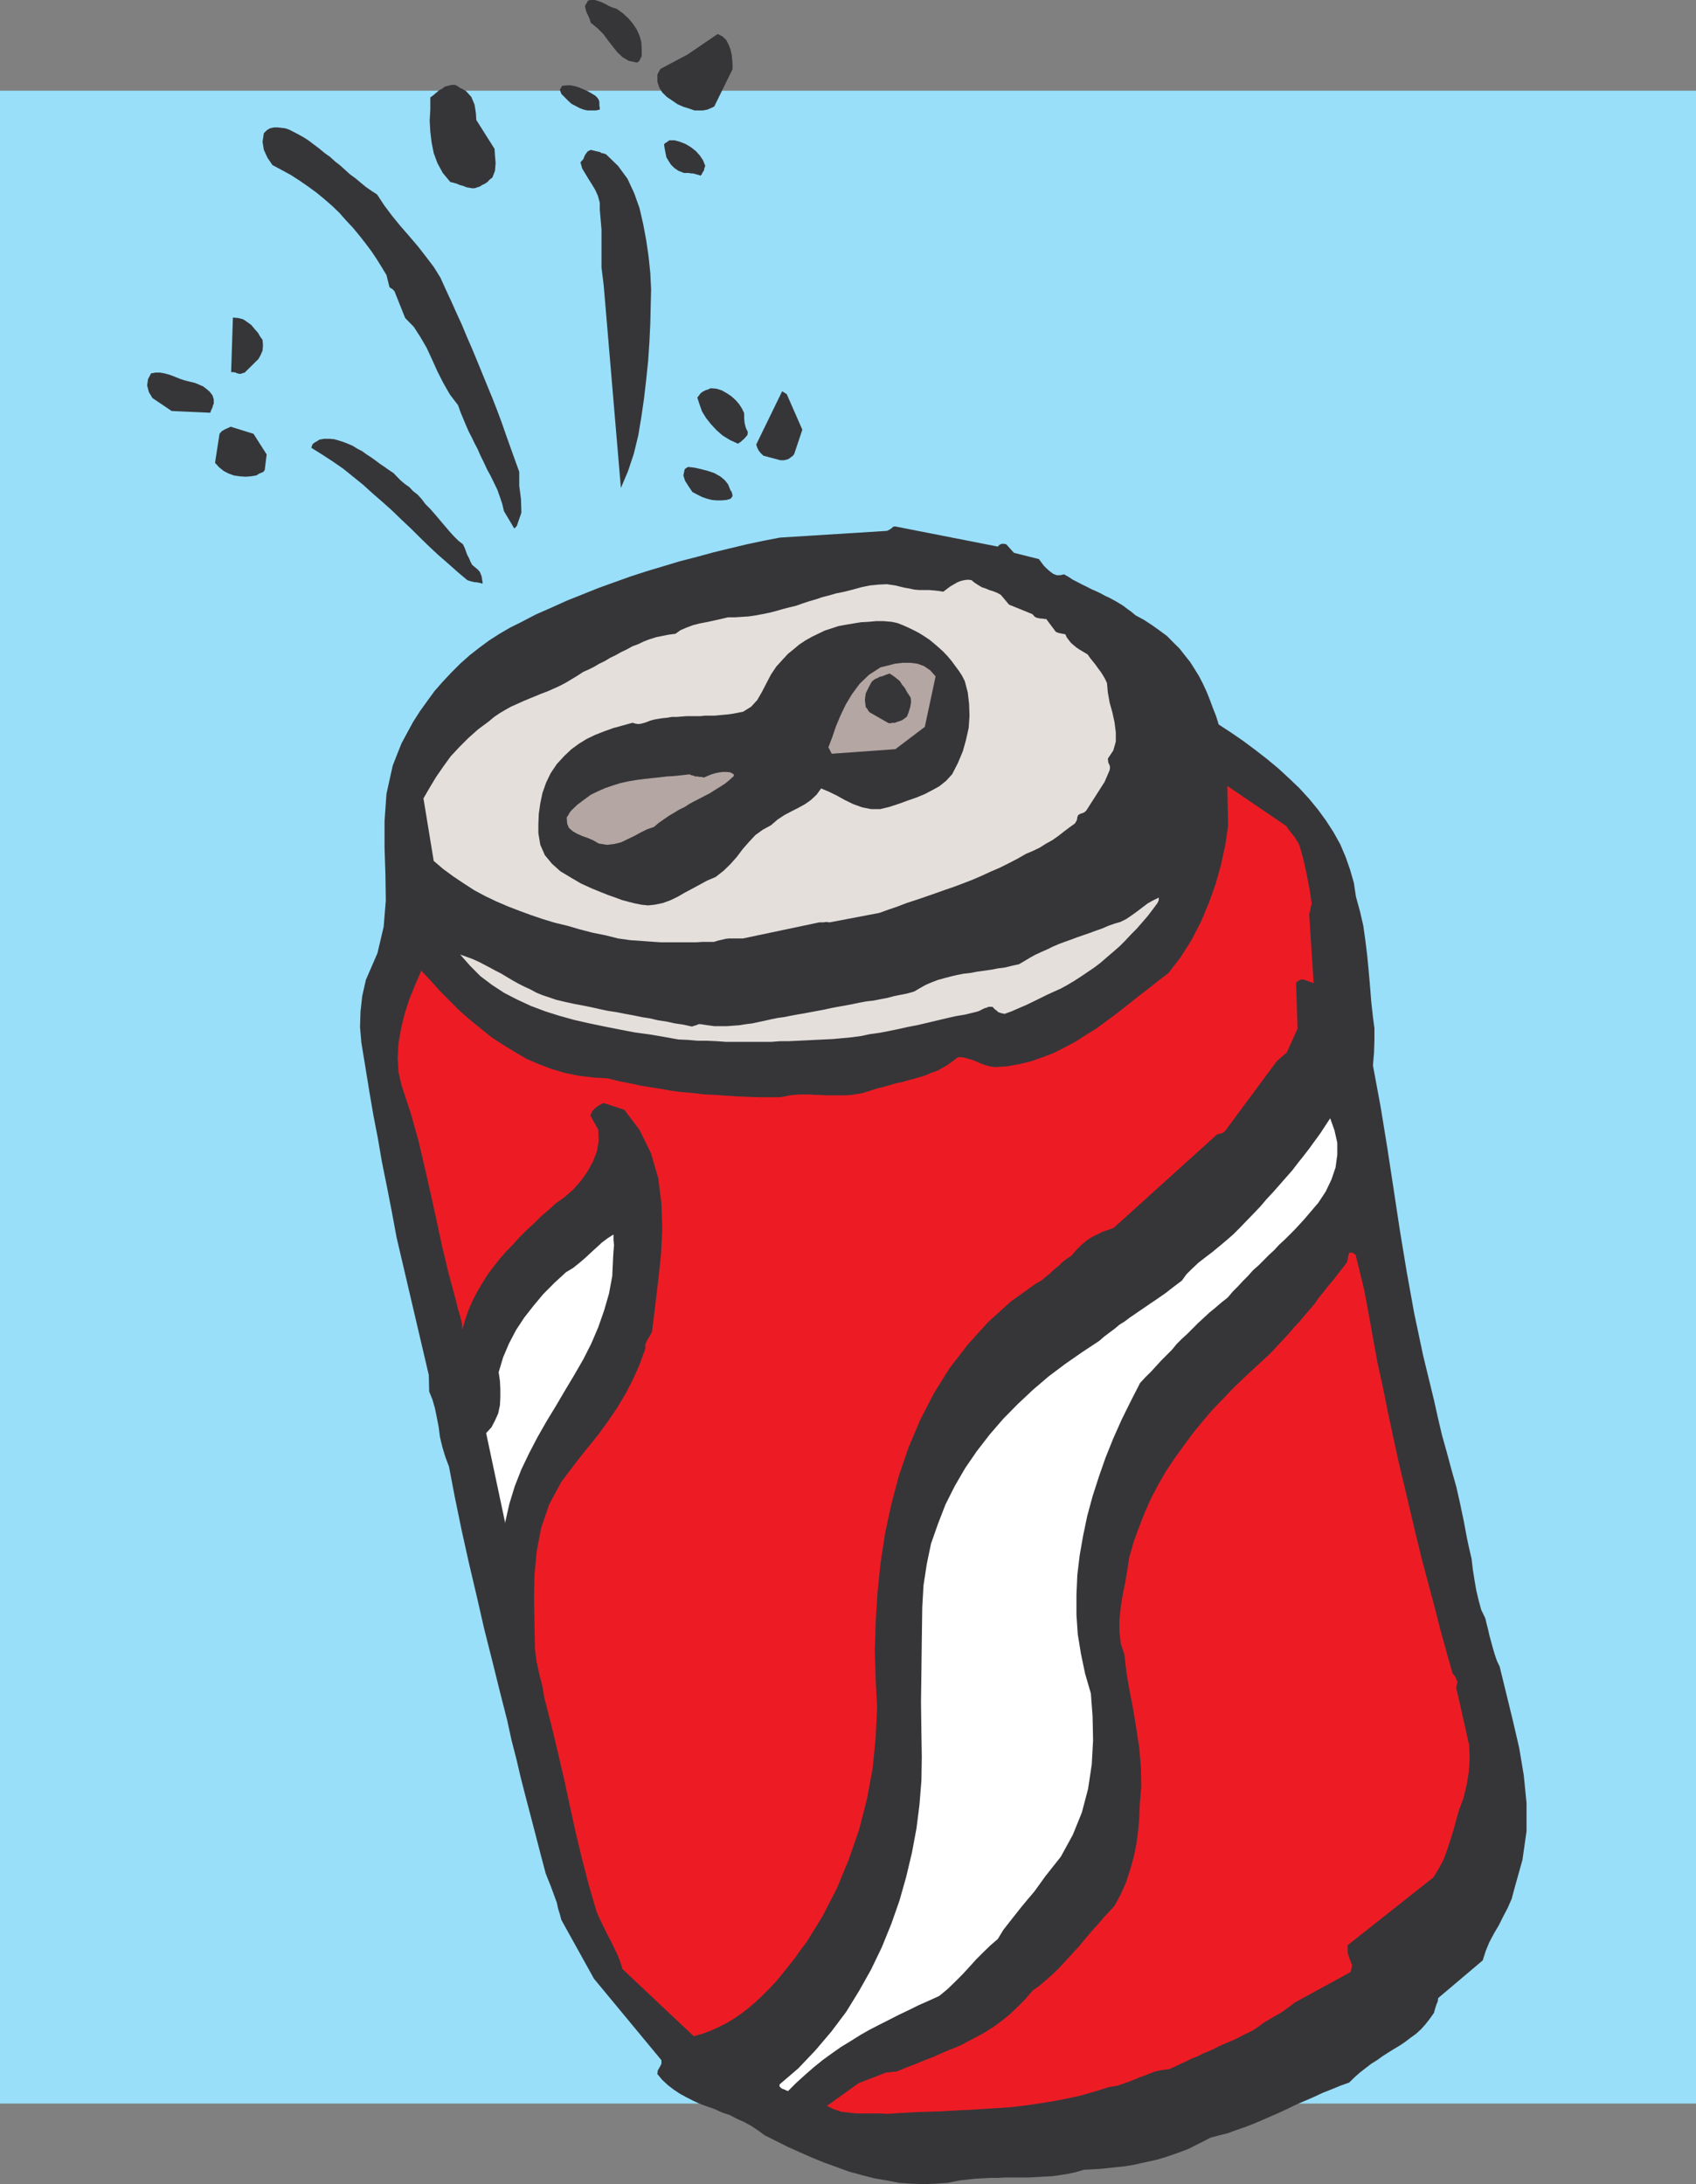 <svg xmlns="http://www.w3.org/2000/svg" width="114.855" height="147.898"><rect width="100%" height="100%" fill="#808080" stroke="none"/><path fill="#99dff9" d="M114.855 142.441H0V6.141h114.855v136.3"/><path fill="#363639" d="m100.41 132.75.203-.637.246-.597.309-.582.336-.57.289-.579.305-.582.277-.629.176-.668.55-1.96.278-1.95v-1.906l-.188-1.88-.308-1.847-.422-1.816-.45-1.848-.452-1.847-.188-.395-.144-.422-.133-.45-.114-.42-.12-.438-.087-.395-.101-.39-.086-.364-.277-.57-.172-.637-.16-.672-.121-.699-.114-.723-.086-.73-.16-.684-.144-.668-.22-1.18-.25-1.19-.26-1.15-.333-1.179-.308-1.148-.332-1.184-.278-1.187-.262-1.18-.73-2.996-.61-2.883-.511-2.836-.461-2.793-.422-2.781-.422-2.762-.453-2.781-.523-2.817.074-.878.027-.856v-.785l-.101-.758-.118-1.09-.085-1.062-.09-1.031-.098-1.02-.121-.977-.14-1-.22-.96-.277-1.004-.144-.95-.25-.87-.305-.876-.363-.855-.453-.813-.508-.789-.551-.754-.598-.73-.668-.727-.699-.668-.726-.668-.758-.629-.785-.609-.817-.61-.828-.57-.844-.55-.175-.567-.22-.554-.198-.54-.22-.55-.25-.54-.26-.507-.306-.496-.304-.48-.364-.454-.363-.465-.426-.418-.418-.425-.496-.364-.507-.363-.555-.363-.567-.305-.277-.234-.305-.22-.261-.198-.309-.192-.305-.176-.3-.16-.309-.144-.289-.16-.305-.145-.34-.148-.3-.157-.309-.148-.305-.16-.336-.172-.289-.191-.304-.172-.25.058h-.246l-.235-.09-.219-.16-.199-.176-.219-.214-.175-.235-.16-.215-1.692-.425-.52-.579-.144-.03h-.16l-.145.058-.12.129-6.966-1.367-.132.027-.086.09-.149.101-.183.086-7.235.453-1.12.215-1.118.238-1.148.274-1.137.277-1.117.305-1.125.289-1.117.336-1.122.336-1.12.363-1.09.39-1.094.395-1.09.438-1.047.418-1.062.48-1.032.453-1.004.524-.73.363-.727.422-.699.45-.652.48-.668.523-.64.57-.614.614-.567.605-.554.629-.508.7-.48.667-.465.727-.395.726-.39.727-.305.762-.293.754-.422 1.906-.129 1.847v1.817l.059 1.793.027 1.758-.145 1.777-.421 1.789-.786 1.816-.246 1.094-.117 1.063-.031 1.031.09 1.062.273 1.657.266 1.644.273 1.598.305 1.574.277 1.613.336 1.66.332 1.7.324 1.746 2.18 9.312.027 1.118.22.539.175.613.129.64.121.626.086.667.16.668.203.672.246.653.395 2.066.449 2.184.496 2.238.535 2.273.512 2.239.55 2.18.512 2.066.493 1.937.293 1.34.332 1.29.308 1.312.332 1.293.336 1.28.336 1.294.332 1.281.336 1.27.176.449.16.394.145.391.144.395.133.359.086.41.117.367.102.39 2.21 3.985 4.567 5.516v.246l-.113.219-.133.23-.027.246.332.395.39.363.399.305.418.277.437.235.48.246.454.207.52.187.484.172.476.219.528.176.476.25.48.214.481.262.465.309.45.332.788.39.785.395.813.363.832.367.816.332.844.305.84.305.86.234.843.219.848.144.824.16.844.06.816.03.816-.03.813-.06.797-.16.539-.058.512-.059.523-.027.54-.031h.523l.507-.028h1.575l.52-.027.51-.031.552-.028.511-.074.551-.086.54-.117.538-.16.551-.027.539-.032.586-.058.535-.059.555-.058.539-.086.578-.13.54-.116.523-.117.539-.16.523-.176.54-.192.523-.199.48-.246.508-.25.496-.262.598-.16.582-.145.593-.218.586-.203.578-.22.567-.245.61-.266.57-.246.582-.273.57-.278.61-.261.577-.25.598-.278.582-.23.598-.246.609-.22.367-.362.364-.32.359-.278.394-.305.395-.246.363-.262.39-.25.395-.246.395-.234.363-.246.363-.277.364-.262.336-.305.304-.336.305-.39.277-.391.086-.309.09-.277.086-.203.027-.219 3.012-2.547"/><path fill="#ed1c24" d="m97.078 127.121.367-.61.317-.597.246-.668.219-.672.207-.668.187-.699.203-.695.278-.73.218-.903.145-.871.058-.89-.027-.93-.816-3.637-.059-.16v-.145l.031-.144.055-.215-.055-.121-.058-.13-.075-.148-.144-.16-.422-1.48-.422-1.543-.394-1.543-.422-1.57-.434-1.645-.394-1.602-.39-1.656-.395-1.676-.395-1.656-.363-1.672-.364-1.703-.332-1.66-.367-1.672-.304-1.66-.293-1.64-.305-1.63-.578-2.36-.117-.07-.09-.062h-.219l-.055.16-.03.121-.028.188-.059.203-.304.395-.31.39-.304.395-.332.39-.304.391-.325.398-.3.434-.34.39-.664.79-.368.394-.332.39-.363.395-.367.391-.363.395-.364.363-.789.726-.781.727-.758.726-1.453 1.516-.668.785-.672.828-.597.813-.61.844-.566.843-.528.918-.476.903-.422.945-.39.992-.368 1.004-.304 1.063-.133.843-.145.883-.176.844-.128.816-.09.86v.785l.09.816.246.754.144 1.238.219 1.278.246 1.27.207 1.277.191 1.265.114 1.309.027 1.293-.113 1.312-.028.844-.074.844-.117.887-.176.875-.246.87-.277.86-.363.813-.422.785-.364.394-.367.39-.332.4-.332.359-.34.394-.332.395-.32.39-.336.364-.332.363-.336.363-.336.367-.332.332-.367.332-.36.31-.363.304-.394.277-.512.598-.52.52-.511.484-.551.449-.54.394-.554.36-.566.308-.578.305-.57.305-.583.234-.597.246-.61.278-.613.234-.598.246-.636.246-.641.262-.176.031h-.16l-.176.043h-.218l-1.875.727-2.153 1.543.492.23.48.16.513.059.523.058h1.57l.512.028.941-.059.934-.055.945-.03.903-.028.945-.059.945-.043.903-.058.945-.059.902-.059.946-.113.933-.133.942-.148.964-.188.942-.203.965-.277.972-.305.551-.086.512-.175.508-.188.523-.219.48-.175.481-.188.492-.117.512-.059.395-.172.39-.191.39-.176.368-.187.39-.145.364-.191.363-.145.363-.16.336-.176.364-.16.672-.289.332-.16.335-.176.336-.16.29-.145.406-.277.367-.273.36-.207.366-.22.364-.198.32-.223.332-.246.305-.234 3.785-2.067.102-.449-.16-.422-.145-.422v-.523l5.816-4.598"/><path fill="#fff" d="m70.777 127.066 1.063-1.34.812-1.484.614-1.515.421-1.602.247-1.64.09-1.63-.032-1.617-.117-1.566-.39-1.344-.278-1.32-.219-1.34-.09-1.32v-1.344l.06-1.367.16-1.325.234-1.335.277-1.325.363-1.34.422-1.308.453-1.297.524-1.305.566-1.27.61-1.234.64-1.25.363-.394.368-.363.359-.391.336-.367.726-.727.32-.39.364-.364.367-.336.363-.363.36-.363.367-.336.39-.363.407-.332.426-.368.422-.332.336-.398.359-.36.336-.363.363-.367.32-.36.364-.32.363-.363.336-.34.363-.332.332-.363.367-.336.336-.332.36-.363.34-.367.332-.364.332-.39.597-.7.496-.753.391-.817.277-.816.118-.86v-.812l-.192-.844-.289-.816-.336.511-.332.508-.363.496-.367.508-.391.508-.395.496-.39.508-.438.496-.843.96-.45.481-.421.496-.454.477-.464.48-.48.497-.45.449-.453.394-.465.39-.48.395-.477.364-.469.363-.422.395-.394.39-.305.426-.363.273-.364.278-.347.273-.336.235-.363.25-.368.246-.332.23-.363.246-.363.25-.336.23-.332.25-.367.231-.332.277-.332.247-.368.277-.336.293-1.148.758-1.148.797-1.122.843-1.062.907-1.031.968-.989 1.004-.918 1.063-.87 1.125-.786 1.144-.703 1.207-.637 1.266-.507 1.312-.47 1.336-.288 1.383-.219 1.426-.086 1.484-.031 2.211-.027 2.125-.028 2.094.028 2.14.027 1.587-.027 1.597-.133 1.649-.203 1.597-.305 1.63-.39 1.644-.454 1.601-.55 1.57-.645 1.587-.727 1.511-.816 1.453-.871 1.414-1.004 1.336-1.09 1.282-1.148 1.207-1.27 1.09v.144l.149.133.218.086.203.09.582-.582.598-.54.582-.507.61-.493.628-.453.606-.425.644-.391.625-.395.637-.363.645-.332.664-.336.656-.336.7-.332.667-.332.7-.308.699-.32.566-.466.523-.507.481-.48.48-.524.465-.512.48-.48.481-.465.492-.422.368-.61.421-.539.422-.535.418-.527.426-.512.418-.492.367-.508.364-.508"/><path fill="#ed1c24" d="m54.613 131.516 1.09-1.762.965-1.875.812-1.965.696-2.008.527-2.05.39-2.094.208-2.098.097-2.05-.097-1.876-.059-1.949.059-1.965.125-1.992.207-2.008.304-1.992.426-1.98.52-1.961.656-1.91.785-1.848.918-1.785 1.063-1.703 1.234-1.602 1.371-1.516 1.54-1.394 1.73-1.238.336-.184.289-.234.304-.25.282-.274.304-.234.274-.278.293-.218.304-.203.332-.391.34-.336.364-.305.332-.218.363-.176.363-.188.363-.117.395-.144 6.84-6.184.125-.117.18-.07.187-.032.203-.144 3.524-4.758.664-.57.73-1.614-.101-3.113.101-.098.117-.058.117-.063h.16l.696.246-.305-4.695.059-.145.027-.19.031-.145.059-.188-.148-.992-.188-.973-.203-.945-.274-.992-.093-.219-.125-.2-.121-.19-.114-.145-.132-.16-.114-.149-.117-.16-.09-.144-4-2.72.059 2.692-.192 1.297-.289 1.336-.363 1.309-.465 1.296-.539 1.282-.64 1.234-.727 1.149-.812 1.062-.704.54-.695.55-.7.539-.698.555-.684.539-.7.52-.694.51-.727.454-.73.465-.727.39-.727.364-.754.289-.789.277-.785.192-.832.144-.84.059-.336-.059-.332-.09-.308-.113-.29-.133-.308-.113-.305-.09-.304-.074h-.305l-.367.277-.332.246-.363.207-.348.192-.41.14-.363.16-.782.235-.398.102-.39.117-.423.086-.453.132-.418.118-.465.113-.484.16-.48.149-.364.058-.36.059-.366.027h-1.426l-.332-.027h-.363l-.336-.031h-.7l-.332.03-.324.028-.332.074-.336.055h-1.453l-.726-.027-.73-.028-.724-.046-.73-.055-.727-.031-.73-.086-.727-.063-.726-.086-.727-.132-.73-.114-.727-.117-.722-.16-.758-.145-.73-.187-1.005-.059-.957-.117-.945-.191-.875-.258-.887-.336-.843-.363-.786-.465-.789-.48-.785-.512-.722-.582-.731-.594-.7-.61-1.335-1.343-.625-.696-.64-.683-.395.902-.395.973-.332 1.02-.246 1.003-.176 1.031-.058.977.058.961.203.887.61 1.847.512 1.805.421 1.79.407 1.788.394 1.79.39 1.82.45 1.875.512 1.906.133.55.144.481.113.453.032.45.187-.653.219-.645.262-.609.304-.598.336-.578.363-.586.395-.539.422-.535.453-.523.465-.48.476-.524.48-.48.497-.454.48-.48.508-.434.496-.449.598-.426.578-.508.512-.582.449-.636.363-.66.278-.723.113-.7-.027-.73-.536-.973.06-.144.054-.133.105-.113.114-.117.144-.102.133-.09.144-.09.149-.054 1.394.453 1.032 1.363.785 1.602.484 1.675.215 1.688.059 1.7-.086 1.76-.188 1.747-.207 1.758-.219 1.762-.171.304-.16.262-.118.277v.278l-.394 1.09-.45 1.003-.496.961-.562.946-.613.902-.645.887-.68.843-.699.875-1.148 1.512-.828 1.54-.54 1.585-.304 1.602-.149 1.601-.027 1.645.027 1.66.032 1.7.117.87.187.86.203.785.118.73.496 1.934.449 1.875.422 1.82.39 1.817.395 1.793.422 1.757.465 1.778.511 1.758.246.554.235.48.246.508.246.465.234.48.22.454.171.445.16.5 4.817 4.54.566-.15.582-.218.54-.246.526-.262.504-.304.528-.364.476-.367.485-.418.464-.437.45-.453.449-.477.422-.512.422-.523.425-.54.391-.55.406-.54"/><path fill="#e5dfdc" d="m78.383 61.148.058-.117.032-.09v-.16l-.391.192-.363.203-.367.277-.364.277-.363.262-.363.246-.391.192-.394.113-.422.148-.422.184-.426.148-.434.16-.843.29-.422.16-.422.148-.422.16-.395.172-.39.192-.395.172-.406.19-.363.204-.363.219-.348.203-.465.101-.48.118-.454.058-.449.086-.496.074-.453.059-.45.086-.495.058-.45.086-.421.102-.454.117-.418.117-.425.16-.407.176-.39.219-.39.23-.454.13-.453.09-.45.09-.464.124-.48.09-.454.09-.476.054-.5.09-.477.102-.453.086-.492.086-.48.09-.45.101-.484.09-.465.086-.45.086-.448.074-.454.086-.437.086-.418.058-.426.086-.453.102-.418.09-.422.09-.437.054-.422.07-.844.063h-.871l-.469-.063-.449-.07h-.148l-.157.07-.117.032-.176.058-.582-.129-.582-.086-.539-.12-.578-.087-.57-.132-.551-.086-.566-.118-.555-.101-.57-.113-.579-.086-.57-.121-.578-.13-.57-.116-.61-.114-.61-.133-.597-.144-.465-.16-.453-.149-.422-.175-.394-.215-.418-.192-.395-.199-.39-.219-.395-.234-.363-.219-.395-.203-.406-.219-.363-.191-.39-.203-.426-.188-.391-.144-.422-.149.668.758.695.7.79.597.843.55.887.454.902.418.973.367.965.305 1 .277 1.03.234 1.036.215 1.02.203 1.004.192 1.03.14.962.165.976.175.64.028.665.058h.629l.64.028.637.047h3.086l.61-.047h.57l.61-.028.581-.027.598-.031.582-.028.625-.03.64-.06.614-.058.637-.086.625-.133.64-.086.61-.117.628-.129.641-.144.637-.121.672-.157.625-.148.672-.16.636-.145.672-.113.652-.16.22-.059.144-.062.16-.086.148-.07.13-.028.116-.062h.274l.058.062.09.098.117.086.13.12.09.028.085.031.129.028.117.027.48-.172.497-.219.476-.203.453-.218.48-.235.497-.246.48-.219.45-.203.449-.246.465-.277.453-.293.45-.305.452-.305.438-.335.418-.364.425-.363.418-.363.395-.395.39-.418.395-.398.363-.418.368-.426.332-.434.332-.449"/><path fill="#e5dfdc" d="m74.805 52.941.34-.785.027-.187-.027-.145-.09-.191-.031-.262.367-.55.172-.598v-.641l-.086-.672-.145-.668-.187-.668-.121-.683-.059-.641-.129-.277-.144-.246-.145-.23-.191-.25-.176-.25-.188-.231-.175-.22-.16-.23-.508-.304-.25-.164-.172-.145-.188-.16-.144-.176-.16-.219-.09-.199-.176-.031-.129-.027-.145-.028-.19-.074-.653-.875h-.133l-.113-.027h-.121l-.157-.028-.12-.03-.13-.06-.086-.1-.086-.087-1.574-.64-.55-.657-.235-.133-.277-.113-.274-.086-.25-.105-.261-.086-.246-.149-.247-.16-.207-.172-.246-.027-.23.027-.246.06-.219.085-.234.133-.246.144-.485.364-.332-.055-.305-.031-.336-.028h-.667l-.333-.03-.34-.075-.32-.055-.609-.148-.578-.086-.57.027-.583.059-.57.117-.578.16-.57.145-.578.117-.454.133-.453.113-.433.148-.45.13-.453.148-.449.16-.469.113-.449.117-.453.13-.45.116-.448.09-.465.086-.453.07-.48.032-.454.03h-.492l-.48.114-.524.117-.48.102-.45.086-.453.117-.422.16-.41.176-.344.246-.465.059-.425.086-.422.085-.422.133-.395.149-.39.187-.391.145-.395.218-.363.172-.394.22-.364.175-.363.219-.363.175-.363.215-.364.18-.363.16-.395.258L38.7 46l-.422.25-.39.203-.426.192-.39.171-.423.16-.421.176-.395.16-.422.176-.41.188-.39.172-.391.218-.395.235-.363.246-.363.305-.727.539-.656.586-.61.609-.582.625-.507.7-.48.694-.438.727-.422.73.695 4.235.645.55.699.512.695.465.7.453.726.391.758.363.781.336.79.305.784.289.817.277.812.246.86.207.843.247.844.218.86.172.87.219.844.117.422.027.438.032.394.03.39.028.423.027h2.359l.418-.027h.8l.29-.09.25-.058.246-.059.234-.027h.946l5.175-1.09h.282l.171-.027.247.027 3.363-.64.61-.22.597-.203.64-.246.637-.207.63-.215.64-.222.636-.227.641-.219.625-.234.645-.25.636-.273.598-.278.613-.261.61-.305.597-.309.578-.332.48-.203.454-.219.438-.277.418-.23.394-.278.395-.308.363-.274.363-.262.086-.132.059-.114.027-.191.062-.145.157-.086.117-.03.16-.075.117-.117 1.235-1.934"/><path fill="#363639" d="m64.477 52.434.394-.77.332-.789.219-.785.18-.813.054-.816-.027-.785-.09-.785-.203-.77-.187-.367-.207-.32-.247-.332-.246-.336-.277-.332-.293-.309-.305-.277-.304-.262-.332-.273-.336-.223-.364-.227-.367-.191-.363-.176-.36-.16-.367-.145-.39-.085-.54-.047h-.523l-.508.047-.511.027-.524.086-.508.086-.496.09-.48.16-.45.144-.452.219-.418.203-.438.246-.422.281-.363.305-.395.32-.336.364-.449.492-.363.539-.305.582-.308.598-.317.55-.41.45-.539.34-.695.14-.336.047-.305.027-.336.031-.289.028h-.64l-.305.031h-.934l-.336.027-.332.028h-.336l-.336.058-.332.031-.332.055-.25.047-.203.059-.219.085-.171.06-.22.058-.179.03-.215-.03-.203-.059-.672.188-.64.175-.61.22-.597.234-.579.277-.539.332-.496.363-.48.453-.508.551-.422.625-.308.64-.247.7-.144.695-.102.703-.03.696v.625l.132.789.305.695.48.582.57.512.696.418.699.41.7.32.667.274.48.191.493.172.426.16.445.121.453.113.426.086.465.047.449-.047.539-.113.492-.176.512-.246.48-.277.493-.262.511-.277.508-.278.582-.246.54-.422.491-.48.422-.48.395-.524.422-.48.421-.45.497-.363.566-.308.453-.391.465-.305.477-.25.453-.23.453-.25.39-.274.391-.363.309-.426.523.219.54.262.55.308.566.274.61.219.597.117h.614l.609-.145.668-.219.598-.218.582-.203.539-.22.523-.273.48-.265.454-.36.418-.453"/><path fill="#fff" d="m34.219 103.047.277-1.223.363-1.18.45-1.148.523-1.09.57-1.093.606-1.063.644-1.059.625-1.062.61-1.02.613-1.062.54-1.063.476-1.117.394-1.125.332-1.148.219-1.176.059-1.25.027-.453.035-.39-.035-.368v-.363l-.39.246-.391.293-.395.363-.363.332-.395.367-.39.332-.422.336-.465.278-.79.726-.753.758-.656.785-.637.813-.555.843-.48.918-.395.93-.3 1.004.085.586.028.535v.582l-.028.54-.117.55-.219.484-.234.45-.363.394 1.297 6.121v-.113"/><path fill="#b4a6a2" d="m62.629 49.219.73-3.418-.363-.41-.426-.29-.449-.16-.48-.058h-.524l-.508.058-.496.13-.48.117-.785.507-.637.614-.512.695-.422.7-.363.757-.305.73-.246.723-.265.7.058.085.059.121.058.114.055.105 4.309-.309 1.992-1.511"/><path fill="#363639" d="m61.422 48.52.117-.305.102-.336.058-.336-.027-.305-.133-.203-.144-.219-.118-.23-.187-.219-.149-.246-.218-.176-.246-.191-.235-.145-.183.059-.149.059-.191.074-.145.027-.148.086-.156.059-.118.09-.117.097-.215.399-.191.39-.059.45.059.48.133.16.058.117.055.059.031.027 1.278.73h.12l.145-.03h.16l.145-.06.187-.058.149-.058.187-.13.145-.116"/><path fill="#b4a6a2" d="M49.695 52.547v-.113l-.23-.133-.246-.028h-.282l-.23.028-.273.058-.247.075-.28.113-.204.09h-.086l-.129-.031h-.117l-.121-.028h-.16l-.14-.058-.134-.028-.117-.058-.508.058-.523.055-.512.031-.508.059-.554.058-.508.059-.55.07-.513.09-.523.117-.508.16-.508.172-.496.219-.48.234-.45.332-.452.336-.438.422-.117.16-.055.118-.086.117-.031.058.031.407.113.289.247.218.293.176.363.16.406.145.367.16.344.203.559.09.507-.059.465-.117.45-.219.425-.203.45-.246.421-.207.465-.16.32-.273.336-.235.364-.25.336-.199.36-.219.366-.176.332-.218.364-.192.335-.172.364-.19.332-.173.34-.219.332-.203.336-.218.289-.235.304-.277"/><path fill="#363639" d="m53.785 30.742.55-1.644-1.058-2.414-.058-.032-.086-.054-.074-.047-.09-.059-1.758 3.61.074.218.086.176.145.188.187.175 1.149.305h.234l.133-.027.113-.031.117-.059.133-.102.117-.085.086-.118m-4.203 2.883.027-.074-.027-.117-.031-.118-.086-.128-.16-.395-.235-.293-.304-.246-.39-.219-.427-.144-.433-.114-.453-.105-.45-.055h-.027l-.031.027-.102.06-.086.073-.09.418.118.367.25.391.246.363.332.176.32.16.336.117.336.086.332.028h.305l.34-.028.3-.086v-.03l.059-.06.031-.027v-.027m1.063-4.367-.133-.278-.086-.332-.031-.335v-.336l-.145-.305-.187-.293-.235-.274-.304-.277-.305-.203-.336-.191-.363-.114-.364-.03-.117.03-.09.059-.129.027-.117.059-.16.086-.113.101-.09.121-.117.145.148.46.172.485.277.45.336.421.364.391.418.367.5.305.535.246.176-.113.246-.219.218-.25.032-.203m-8.598 3.782.476-1.118.395-1.18.305-1.25.207-1.238.183-1.266.149-1.281.133-1.293.085-1.277.059-1.239.027-1.18.028-1.116-.055-1.125-.117-1.118-.16-1.093-.204-1.09-.25-1.09-.359-1.004-.453-.977-.64-.87-.813-.786-.16-.058-.149-.028-.117-.074-.16-.031-.113-.027-.118-.032-.132-.027-.086-.027-.219.113-.176.246-.113.277-.191.207.117.418.218.364.22.367.23.36.218.366.176.391.13.469v.476l.116 1.34v2.574l.149 1.208 1.164 13.718m-9.399 6.184-.03-.188-.055-.144-.063-.16-.156-.176-.176-.145-.191-.16-.114-.207-.086-.219-.132-.246-.086-.23-.09-.246-.117-.247-.305-.238-.305-.3-.308-.34-.664-.782-.309-.367-.32-.363-.336-.336-.246-.332-.278-.305-.304-.234-.262-.278-.305-.214-.277-.235-.246-.25-.235-.246-.304-.203-.305-.215-.308-.207-.29-.219-.304-.218-.309-.2-.3-.218-.337-.176-.308-.191-.332-.145-.293-.113-.332-.106-.305-.086-.336-.027h-.336l-.332.059-.117.086-.187.101-.149.117-.086.246.727.453.73.477.696.48.683.551.668.54.645.585.664.578.64.57.63.61.636.598.613.61.625.609.64.597.669.582.64.57.657.551.16.059.113.027.117.032.133.027h.113l.122.027.16.031.113.043v-.16l-.027-.086v-.058M35 35.613l.309-.898-.028-.918-.117-.902v-.946l-.305-.844-.308-.859-.301-.844-.293-.843-.305-.817-.336-.855-.335-.813-.333-.816-.335-.817-.336-.812-.364-.832-.336-.813-.363-.789-.363-.812-.363-.781-.364-.805-.453-.727-.539-.71-.55-.704-.594-.695-.582-.668-.57-.7-.52-.695-.48-.73-.364-.234-.395-.274-.336-.277-.363-.305-.363-.262-.672-.609-.36-.281-.335-.305-.364-.258-.336-.281-.363-.273-.363-.278-.363-.234-.395-.219-.39-.203-.208-.102-.246-.085-.246-.028-.261-.031h-.25l-.278.059-.199.117-.219.215-.086.586.086.539.246.535.336.496.625.336.614.332.609.394.566.39.582.427.508.418.524.453.511.492.45.512.449.476.437.528.422.535.395.527.363.54.332.534.336.555.203.816.059.055.132.07.086.09.059.059.727 1.82.582.594.453.7.422.726.363.785.363.805.395.78.449.786.555.727.171.484.188.45.18.433.187.426.203.39.188.395.207.39.183.422.239.485.214.464.247.45.234.48.219.45.175.495.16.477.114.484.7 1.176.03-.027.055-.059.059-.058.027-.032m12.543-23.871.074-.117.059-.086.027-.16.059-.145-.145-.367-.219-.332-.273-.304-.34-.266-.36-.215-.366-.144-.364-.106h-.363l-.09.059-.086.074-.113.058-.074.086.047.305.054.281.059.29.148.245.157.247.234.234.277.187.364.145h.336l.14.031h.133l.117.027.149.047.125.028.148.058v-.03l.059-.056.027-.046v-.028m.859-4.597 1.207-2.457v-.31l-.027-.362-.031-.32-.086-.364L49.332 3l-.14-.277-.254-.25-.332-.172-2.051 1.394-1.817.965-.058.086-.074.129-.059.117-.027.059v.492l.129.394.203.325.304.3.368.25.363.247.39.171.395.122.363.128h.555l.172-.03.144-.028.16-.07.149-.06.16-.089.027-.031v-.027M43.25 4.18l.059-.09.058-.102.031-.086.059-.086v-.484l-.027-.492-.121-.422-.188-.422-.262-.394-.308-.364-.36-.332-.425-.308-.274-.086-.277-.117-.23-.13-.25-.116-.247-.09L40.285 0h-.246l-.207.031-.219.363.086.391.192.399.117.359.449.363.395.395.335.453.305.39.309.391.36.336.421.25.54.113h.042l.031-.027.028-.027h.027m-2.66 2.937v-.219l-.047-.144-.086-.133-.144-.144-.247-.149-.277-.16-.262-.113-.273-.117-.305-.102-.308-.059h-.262l-.309.032-.156.273.102.277.234.235.215.218.234.215.278.145.277.148.273.102.262.058h.555l.273-.058v-.16l-.027-.09v-.055m-7.246 4.903.176-.454.043-.523-.043-.508-.028-.453-1.238-1.96-.027-.466-.09-.57-.219-.523-.36-.395-.25-.145-.175-.085-.145-.102-.16-.086h-.246l-.453.113-.172.133-.219.117-.175.149-.22.187-.202.145v.797l-.043.789.043.754.09.73.14.7.25.68.363.667.512.613.246.059.203.059.188.085.176.043.16.059.144.059.192.027.144.031h.188l.176-.058.187-.06.149-.1.187-.087.172-.117.148-.16.188-.144M17.926 31.832l.133-1.059-.891-1.398-1.543-.48-.188.085-.203.09-.218.13-.149.175-.305 1.965.278.304.308.247.332.175.364.13.394.058.39.027.368-.027.36-.059.206-.129.157-.058.12-.059.087-.117m-.426-7.519.148-.266.133-.305.028-.363-.028-.363-.16-.22-.148-.257-.22-.25-.23-.277-.277-.203-.277-.188-.336-.086-.36-.031-.12 3.695h.148l.16.032.117.054.16.031h.059l.086-.03.086-.028.101-.027.93-.918m-3.242 3.577.058-.148.075-.156.027-.117.059-.145v-.277l-.086-.274-.192-.25-.203-.175-.246-.188-.555-.234-.261-.059-.391-.098-.367-.12-.36-.145-.336-.129-.335-.09-.305-.055h-.305l-.305.055-.207.395-.058.421.117.45.246.406 1.297.875 2.605.117.028-.027v-.031"/></svg>
